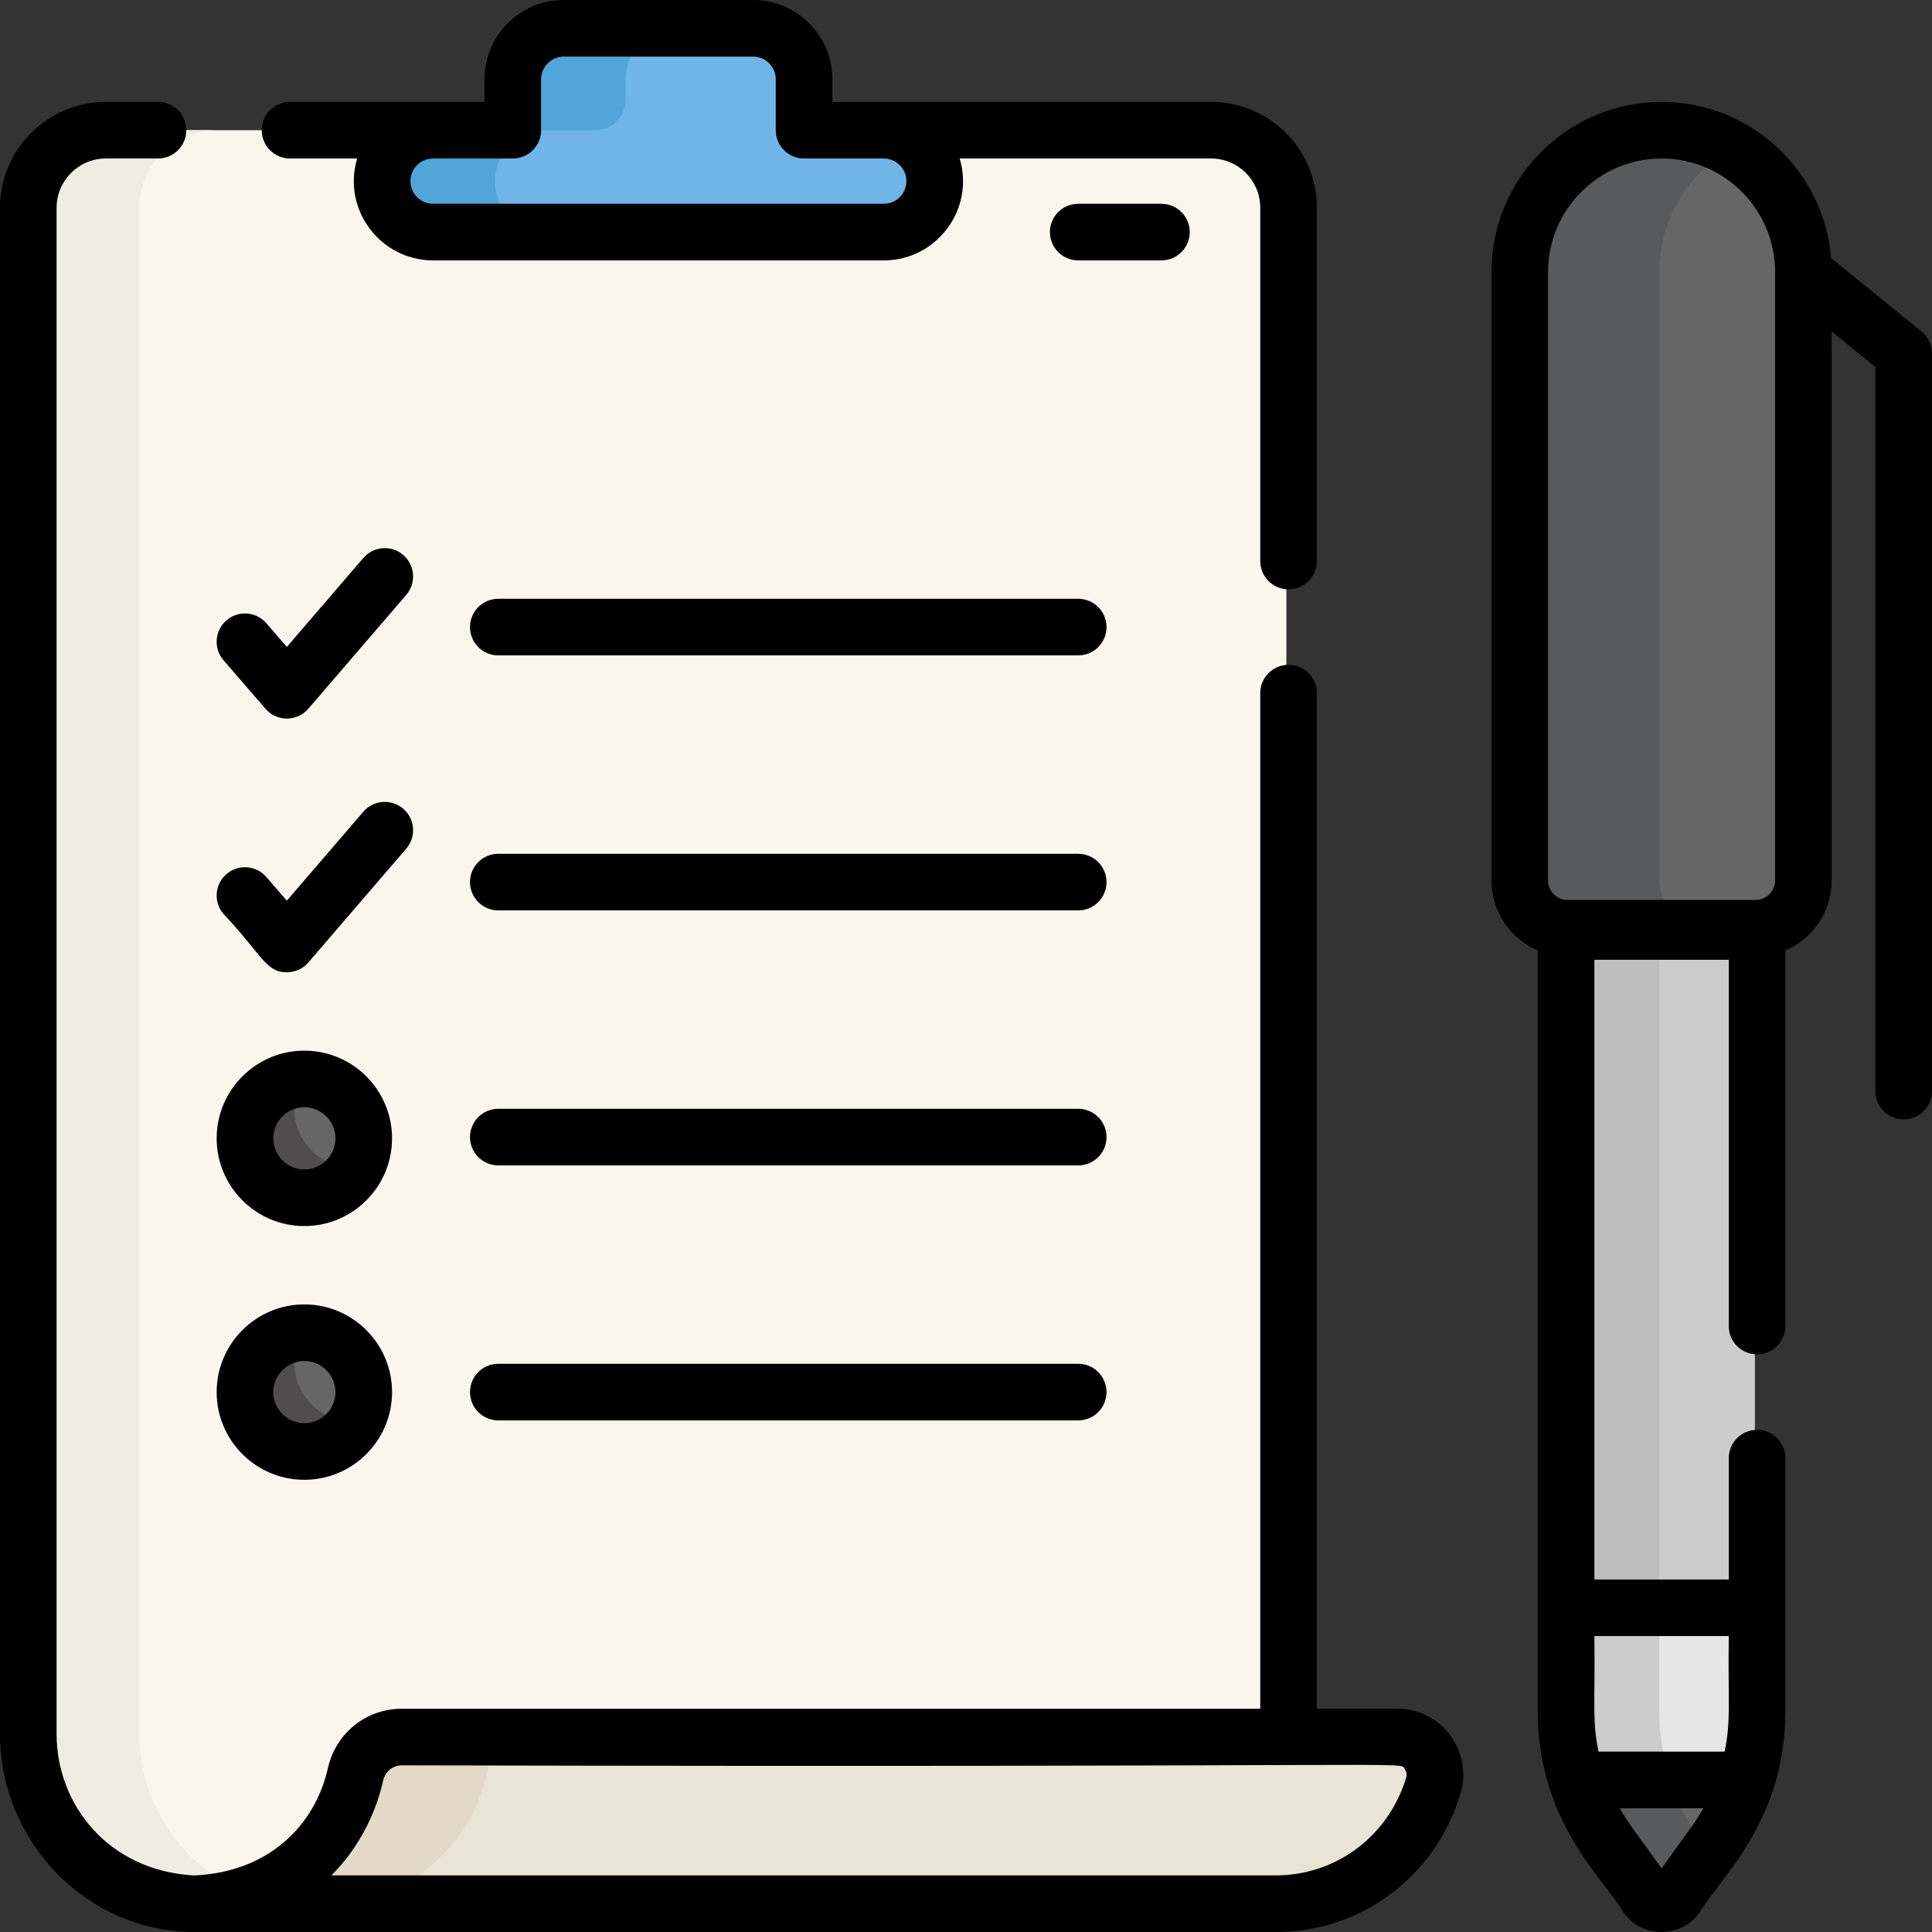 <?xml version="1.0" encoding="iso-8859-1"?>
<!-- Generator: Adobe Illustrator 19.0.0, SVG Export Plug-In . SVG Version: 6.00 Build 0)  -->
<svg version="1.1" id="Capa_1" xmlns="http://www.w3.org/2000/svg" xmlns:xlink="http://www.w3.org/1999/xlink" x="0px" y="0px"
	 viewBox="0 0 512.001 512.001" style="enable-background:new 0 0 512.001 512.001;" xml:space="preserve">
<rect x="0" y="0" width="512.001" height="512.001" fill="#333333" stroke="none"/>
<path style="fill:#CCCCCC;" d="M414.449,239.829v213.678c0,26.409,16.13,40.083,21.335,48.958c1.955,2.713,5.993,2.713,7.948,0
	c5.205-8.876,21.335-22.549,21.335-48.958V239.829C464.03,239.86,415.484,239.86,414.449,239.829z"/>
<path style="fill:#BFBEBE;" d="M439.759,453.507V239.852c-12.396,0-24.792-0.008-25.31-0.023v213.678
	c0,26.409,16.13,40.083,21.334,48.958c1.955,2.713,5.993,2.713,7.948,0c1.887-3.217,5.21-7.071,8.681-11.928
	C446.312,481.997,439.759,470.342,439.759,453.507z"/>
<path style="fill:#E6E6E6;" d="M414.449,426.08c1.472,19.444-4.954,39.907,11.316,62.484l10.02,13.902
	c1.955,2.713,5.993,2.713,7.948,0c5.205-8.876,21.335-22.549,21.335-48.958V426.08H414.449z"/>
<path style="fill:#CCCCCC;" d="M443.733,502.465c0.211-0.36,0.446-0.73,0.691-1.106c0.068-0.104,0.137-0.209,0.207-0.314
	c0.212-0.318,0.434-0.642,0.667-0.973c0.047-0.067,0.091-0.132,0.139-0.199c0.268-0.377,0.551-0.764,0.843-1.158
	c0.128-0.173,0.261-0.351,0.393-0.527c0.158-0.211,0.32-0.425,0.483-0.642c1.58-2.087,3.393-4.399,5.257-7.008
	c-6.101-8.541-12.655-20.195-12.655-37.03V426.08h-25.31c0.46,6.075,0.149,12.251,0,18.558v8.869c0,0.184,0.009,0.362,0.01,0.545
	c0.191,5.205,0.786,10.508,2.279,15.925c0.011,0.039,0.023,0.079,0.034,0.118c0.102,0.366,0.216,0.734,0.326,1.102
	c1.952,6.231,4.764,11.468,7.675,15.936c0.325,0.477,0.645,0.953,0.99,1.431l4.38,6.078c2.288,3.003,4.316,5.569,5.638,7.823v0.001
	c0.733,1.017,1.759,1.653,2.859,1.907c0.733,0.169,1.498,0.169,2.231,0C441.974,504.119,443,503.483,443.733,502.465z"/>
<path style="fill:#666666;" d="M453.752,488.565c3.723-5.167,6.572-10.863,8.483-16.858h-44.953
	c4.299,13.496,11.159,19.799,18.502,30.76c0.988,1.371,2.556,2.166,4.535,2.003C441.624,504.321,444.181,500.998,453.752,488.565z"
	/>
<path style="fill:#595A5B;" d="M440.318,504.469c0.001,0,0.003,0,0.004,0c1.236-0.143,3.611-3.152,12.006-14.053
	c-3.577-5.021-7.287-11.126-9.744-18.708h-25.301c0.247,0.775,0.505,1.521,0.768,2.252c1.796,4.855,4.086,9.069,6.462,12.762
	c0.211,0.321,0.424,0.641,0.639,0.958c0.202,0.295,0.399,0.59,0.613,0.886l3.19,4.427c0.797,1.074,1.61,2.163,2.435,3.28
	c1.77,2.314,3.316,4.358,4.392,6.192c0.001,0.001,0.001,0.002,0.002,0.003c0,0.001,0.001,0.002,0.002,0.002
	c0.166,0.23,0.351,0.435,0.544,0.625c0.041,0.041,0.083,0.08,0.125,0.119c0.193,0.177,0.394,0.341,0.607,0.482
	c0.007,0.004,0.012,0.009,0.019,0.014c0.222,0.145,0.455,0.265,0.694,0.37c0.076,0.033,0.156,0.06,0.235,0.089
	c0.139,0.053,0.28,0.098,0.423,0.137C439.009,504.46,439.637,504.525,440.318,504.469z"/>
<path style="fill:#F9F6ED;" d="M320.383,34.503c-34.57,0-254.821,0-292.909,0c-11.349,0-20.549,9.2-20.549,20.548
	c0,49.458,0,362.272,0,404.534c0,24.232,19.204,44.504,43.433,44.908l290.547,0.006c0-129.369,0-296.247,0-449.475
	C340.905,43.692,331.717,34.503,320.383,34.503z"/>
<path style="fill:#EFECE4;" d="M80.36,504.494c-24.228-0.404-43.433-20.676-43.433-44.908c0-42.263,0-355.076,0-404.534
	c0-11.349,9.201-20.548,20.549-20.548c-13.543,0-24.02,0-30.002,0c-11.349,0-20.549,9.2-20.549,20.548c0,49.458,0,362.272,0,404.534
	c0,24.232,19.204,44.504,43.433,44.908l290.547,0.006v-0.001L80.36,504.494z"/>
<path style="fill:#70B5E8;" d="M233.635,34.503h-21.126V21.002c0-7.456-6.044-13.501-13.501-13.501h-50.185
	c-7.456,0-13.501,6.044-13.501,13.501v13.501h-21.126c-7.425,0-13.501,6.075-13.501,13.501s6.075,13.501,13.501,13.501h119.439
	c7.425,0,13.501-6.075,13.501-13.501S241.061,34.503,233.635,34.503z"/>
<path style="fill:#52A5D8;" d="M131.283,46.358c0.821-6.839,6.87-11.855,13.759-11.855h12.689c4.463,0,8.08-3.618,8.08-8.08v-5.42
	c0-7.456,6.044-13.501,13.501-13.501h-30.489c-7.456,0-13.501,6.044-13.501,13.501v13.501h-20.77
	c-6.888,0-12.938,5.015-13.759,11.855c-0.979,8.152,5.434,15.147,13.402,15.147h30.489
	C136.717,61.505,130.304,54.509,131.283,46.358z"/>
<path style="fill:#EAE4D6;" d="M105.938,460.33c-5.9,0-10.989,4.101-12.286,9.857c-4.428,19.651-21.793,34.314-42.54,34.314h286.412
	c19.657,0,36.278-13.164,41.737-31.262c1.937-6.424-2.831-12.909-9.542-12.909H105.938z"/>
<path style="fill:#E2D9C7;" d="M128.988,470.186c1.297-5.755,6.385-9.857,12.286-9.857h-35.335c-5.899,0-10.989,4.101-12.286,9.857
	c-4.428,19.651-21.793,34.314-42.54,34.314h35.335C107.195,504.501,124.56,489.838,128.988,470.186z"/>
<path style="fill:#666666;" d="M439.759,34.503c-20.755,0-37.58,16.825-37.58,37.58c0,14.743,0,139.031,0,161.251
	c0,6.99,5.667,12.658,12.658,12.658h49.846c6.99,0,12.658-5.667,12.658-12.658c0-11.614,0-122.803,0-161.251
	C477.339,51.328,460.514,34.503,439.759,34.503z"/>
<path style="fill:#595A5B;" d="M439.759,233.334c0-22.219,0-146.508,0-161.251c0-13.908,7.56-26.042,18.79-32.54
	c-5.529-3.199-11.943-5.04-18.79-5.04c-20.755,0-37.58,16.825-37.58,37.58c0,14.743,0,139.031,0,161.251
	c0,6.99,5.667,12.658,12.657,12.658h37.58C445.426,245.993,439.759,240.326,439.759,233.334z"/>
<circle style="fill:#666666;" cx="80.085" cy="301.679" r="15.741"/>
<path style="fill:#4F4D4D;" d="M80.082,301.676c-2.911-5.042-2.702-11.021,0.007-15.729c-2.678-0.004-5.391,0.661-7.877,2.096
	c-7.528,4.347-10.109,13.974-5.761,21.502c4.346,7.528,13.974,10.109,21.502,5.761c2.486-1.435,4.419-3.453,5.754-5.773
	C88.274,309.527,82.993,306.72,80.082,301.676z"/>
<circle style="fill:#666666;" cx="80.085" cy="368.923" r="15.741"/>
<path style="fill:#4F4D4D;" d="M80.082,368.921c-2.911-5.042-2.702-11.021,0.007-15.729c-2.678-0.004-5.391,0.661-7.877,2.096
	c-7.528,4.347-10.109,13.974-5.761,21.502c4.346,7.528,13.974,10.109,21.502,5.761c2.486-1.435,4.419-3.453,5.754-5.773
	C88.274,376.772,82.993,373.965,80.082,368.921z"/>
<path d="M370.294,452.829H348.98V183.687c0-4.142-3.357-7.5-7.5-7.5c-4.143,0-7.5,3.358-7.5,7.5v269.142H106.513
	c-9.458,0-17.519,6.459-19.603,15.708c-3.475,15.417-15.91,27.667-35.541,28.479c-22.966-1.325-36.368-19.046-36.368-37.429V55.051
	c0-7.194,5.854-13.048,13.049-13.048h13.813c4.143,0,7.5-3.358,7.5-7.5s-3.357-7.5-7.5-7.5H28.05C12.583,27.003,0,39.585,0,55.051
	v404.534C0,487.743,22.67,512,51.688,512H338.1c22.658,0,42.317-14.707,48.918-36.596
	C390.398,464.196,382.078,452.829,370.294,452.829z M372.656,471.074C367.979,486.58,354.091,497,338.099,497H87.825
	c6.645-6.697,11.498-15.312,13.719-25.165c0.531-2.358,2.574-4.005,4.969-4.005c276.849,0.648,264.12-1.206,265.755,0.991
	C372.552,469.203,372.979,470.002,372.656,471.074z"/>
<path d="M509.229,87.867L485.25,68.38c-1.891-23.129-21.307-41.378-44.917-41.378c-24.859,0-45.081,20.223-45.081,45.081v161.251
	c0,8.318,5.065,15.472,12.272,18.548c0,14.64,0,193.976,0,201.624c0,29.33,17.564,44.432,22.751,53.346
	c4.932,6.841,15.174,6.853,20.117,0c0-0.001,0-0.001,0.001-0.002c5.293-9.098,22.749-24.06,22.749-53.344
	c0-17.081,0-56.676,0-67.084c0-4.143-3.357-7.5-7.5-7.5s-7.5,3.357-7.5,7.5v32.156h-35.617v-164.23h35.617v97.071
	c0,4.143,3.357,7.5,7.5,7.5s7.5-3.357,7.5-7.5v-99.537c7.206-3.076,12.273-10.231,12.273-18.549V87.844L497,97.258v191.897
	c0,4.143,3.357,7.5,7.5,7.5s7.5-3.357,7.5-7.5V93.689C512,91.43,510.982,89.291,509.229,87.867z M440.334,495.151
	c-6.328-8.925-8.692-11.687-11.083-15.945h22.164C449.014,483.482,446.736,486.12,440.334,495.151z M458.142,433.58
	c-0.241,17.47,0.651,22.184-1.097,30.626h-33.422c-1.74-8.402-0.854-12.974-1.098-30.626H458.142z M470.414,233.334
	c0,2.844-2.314,5.157-5.157,5.157h-49.846c-2.844,0-5.157-2.313-5.157-5.157V72.083c0-16.586,13.494-30.08,30.08-30.08
	c16.587,0,30.081,13.494,30.081,30.08C470.414,92.28,470.414,213.155,470.414,233.334z"/>
<path d="M80.656,324.918c12.815,0,23.241-10.426,23.241-23.24c0-12.816-10.427-23.241-23.241-23.241s-23.24,10.427-23.24,23.241
	C57.415,314.492,67.841,324.918,80.656,324.918z M80.656,293.436c4.544,0,8.241,3.696,8.241,8.24c0,4.543-3.696,8.24-8.241,8.24
	c-4.543,0-8.239-3.696-8.239-8.24C72.416,297.132,76.113,293.436,80.656,293.436z"/>
<path d="M80.656,392.163c12.815,0,23.241-10.426,23.241-23.24s-10.427-23.241-23.241-23.241s-23.24,10.427-23.24,23.241
	C57.415,381.737,67.841,392.163,80.656,392.163z M80.656,360.681c4.544,0,8.241,3.696,8.241,8.241c0,4.543-3.696,8.24-8.241,8.24
	c-4.543,0-8.239-3.696-8.239-8.24C72.416,364.378,76.113,360.681,80.656,360.681z"/>
<path d="M285.739,158.686H132.056c-4.143,0-7.5,3.358-7.5,7.5c0,4.142,3.357,7.5,7.5,7.5h153.683c4.143,0,7.5-3.358,7.5-7.5
	C293.24,162.044,289.882,158.686,285.739,158.686z"/>
<path d="M315.297,61.505c0-4.142-3.357-7.5-7.5-7.5h-22.058c-4.143,0-7.5,3.358-7.5,7.5s3.357,7.5,7.5,7.5h22.058
	C311.94,69.005,315.297,65.647,315.297,61.505z"/>
<path d="M285.739,361.421H132.056c-4.143,0-7.5,3.357-7.5,7.5c0,4.143,3.357,7.5,7.5,7.5h153.683c4.143,0,7.5-3.357,7.5-7.5
	C293.24,364.779,289.882,361.421,285.739,361.421z"/>
<path d="M285.739,293.842H132.056c-4.143,0-7.5,3.357-7.5,7.5c0,4.143,3.357,7.5,7.5,7.5h153.683c4.143,0,7.5-3.357,7.5-7.5
	C293.24,297.2,289.882,293.842,285.739,293.842z"/>
<path d="M285.739,226.265H132.056c-4.143,0-7.5,3.358-7.5,7.5c0,4.142,3.357,7.5,7.5,7.5h153.683c4.143,0,7.5-3.358,7.5-7.5
	C293.24,229.623,289.882,226.265,285.739,226.265z"/>
<path d="M70.355,187.833c2.417,2.795,5.783,2.617,5.683,2.594c2.182-0.003,4.254-0.956,5.676-2.609l25.943-30.162
	c2.701-3.14,2.346-7.876-0.795-10.578c-3.14-2.699-7.875-2.346-10.577,0.795l-20.272,23.568l-5.423-6.271
	c-2.709-3.134-7.445-3.477-10.58-0.767c-3.133,2.71-3.477,7.446-0.767,10.58L70.355,187.833z"/>
<path d="M76.028,257.673c0.101-0.022,3.308,0.155,5.686-2.61l25.943-30.161c2.701-3.14,2.346-7.875-0.795-10.578
	c-3.14-2.7-7.875-2.346-10.577,0.795l-20.272,23.567l-5.423-6.271c-2.709-3.133-7.445-3.476-10.58-0.767
	c-3.133,2.71-3.477,7.446-0.767,10.58C69.387,252.954,70.394,257.673,76.028,257.673z"/>
<path d="M76.865,42.004h17.789c-4.037,13.509,6.152,27.002,20.117,27.002H234.21c13.992,0,24.147-13.514,20.117-27.002h66.632
	c7.18,0,13.022,5.841,13.022,13.022v93.66c0,4.142,3.357,7.5,7.5,7.5c4.143,0,7.5-3.358,7.5-7.5v-93.66
	c0-15.452-12.571-28.023-28.023-28.023c-15.186,0-85.241,0-100.374,0v-6c0-11.581-9.422-21.001-21.001-21.001h-50.185
	c-11.58,0-21.001,9.421-21.001,21.001v6c-16.124,0-36.306,0-51.531,0c-4.143,0-7.5,3.358-7.5,7.5
	C69.366,38.645,72.722,42.004,76.865,42.004z M114.771,42.004h21.126c4.143,0,7.5-3.358,7.5-7.5V21.002c0-3.309,2.691-6,6-6h50.185
	c3.309,0,6,2.691,6,6v13.501c0,4.142,3.357,7.5,7.5,7.5h21.126c3.309,0,6,2.691,6,6s-2.691,6-6,6H114.771c-3.309,0-6-2.691-6-6
	S111.462,42.004,114.771,42.004z"/>
<g>
</g>
<g>
</g>
<g>
</g>
<g>
</g>
<g>
</g>
<g>
</g>
<g>
</g>
<g>
</g>
<g>
</g>
<g>
</g>
<g>
</g>
<g>
</g>
<g>
</g>
<g>
</g>
<g>
</g>
</svg>
